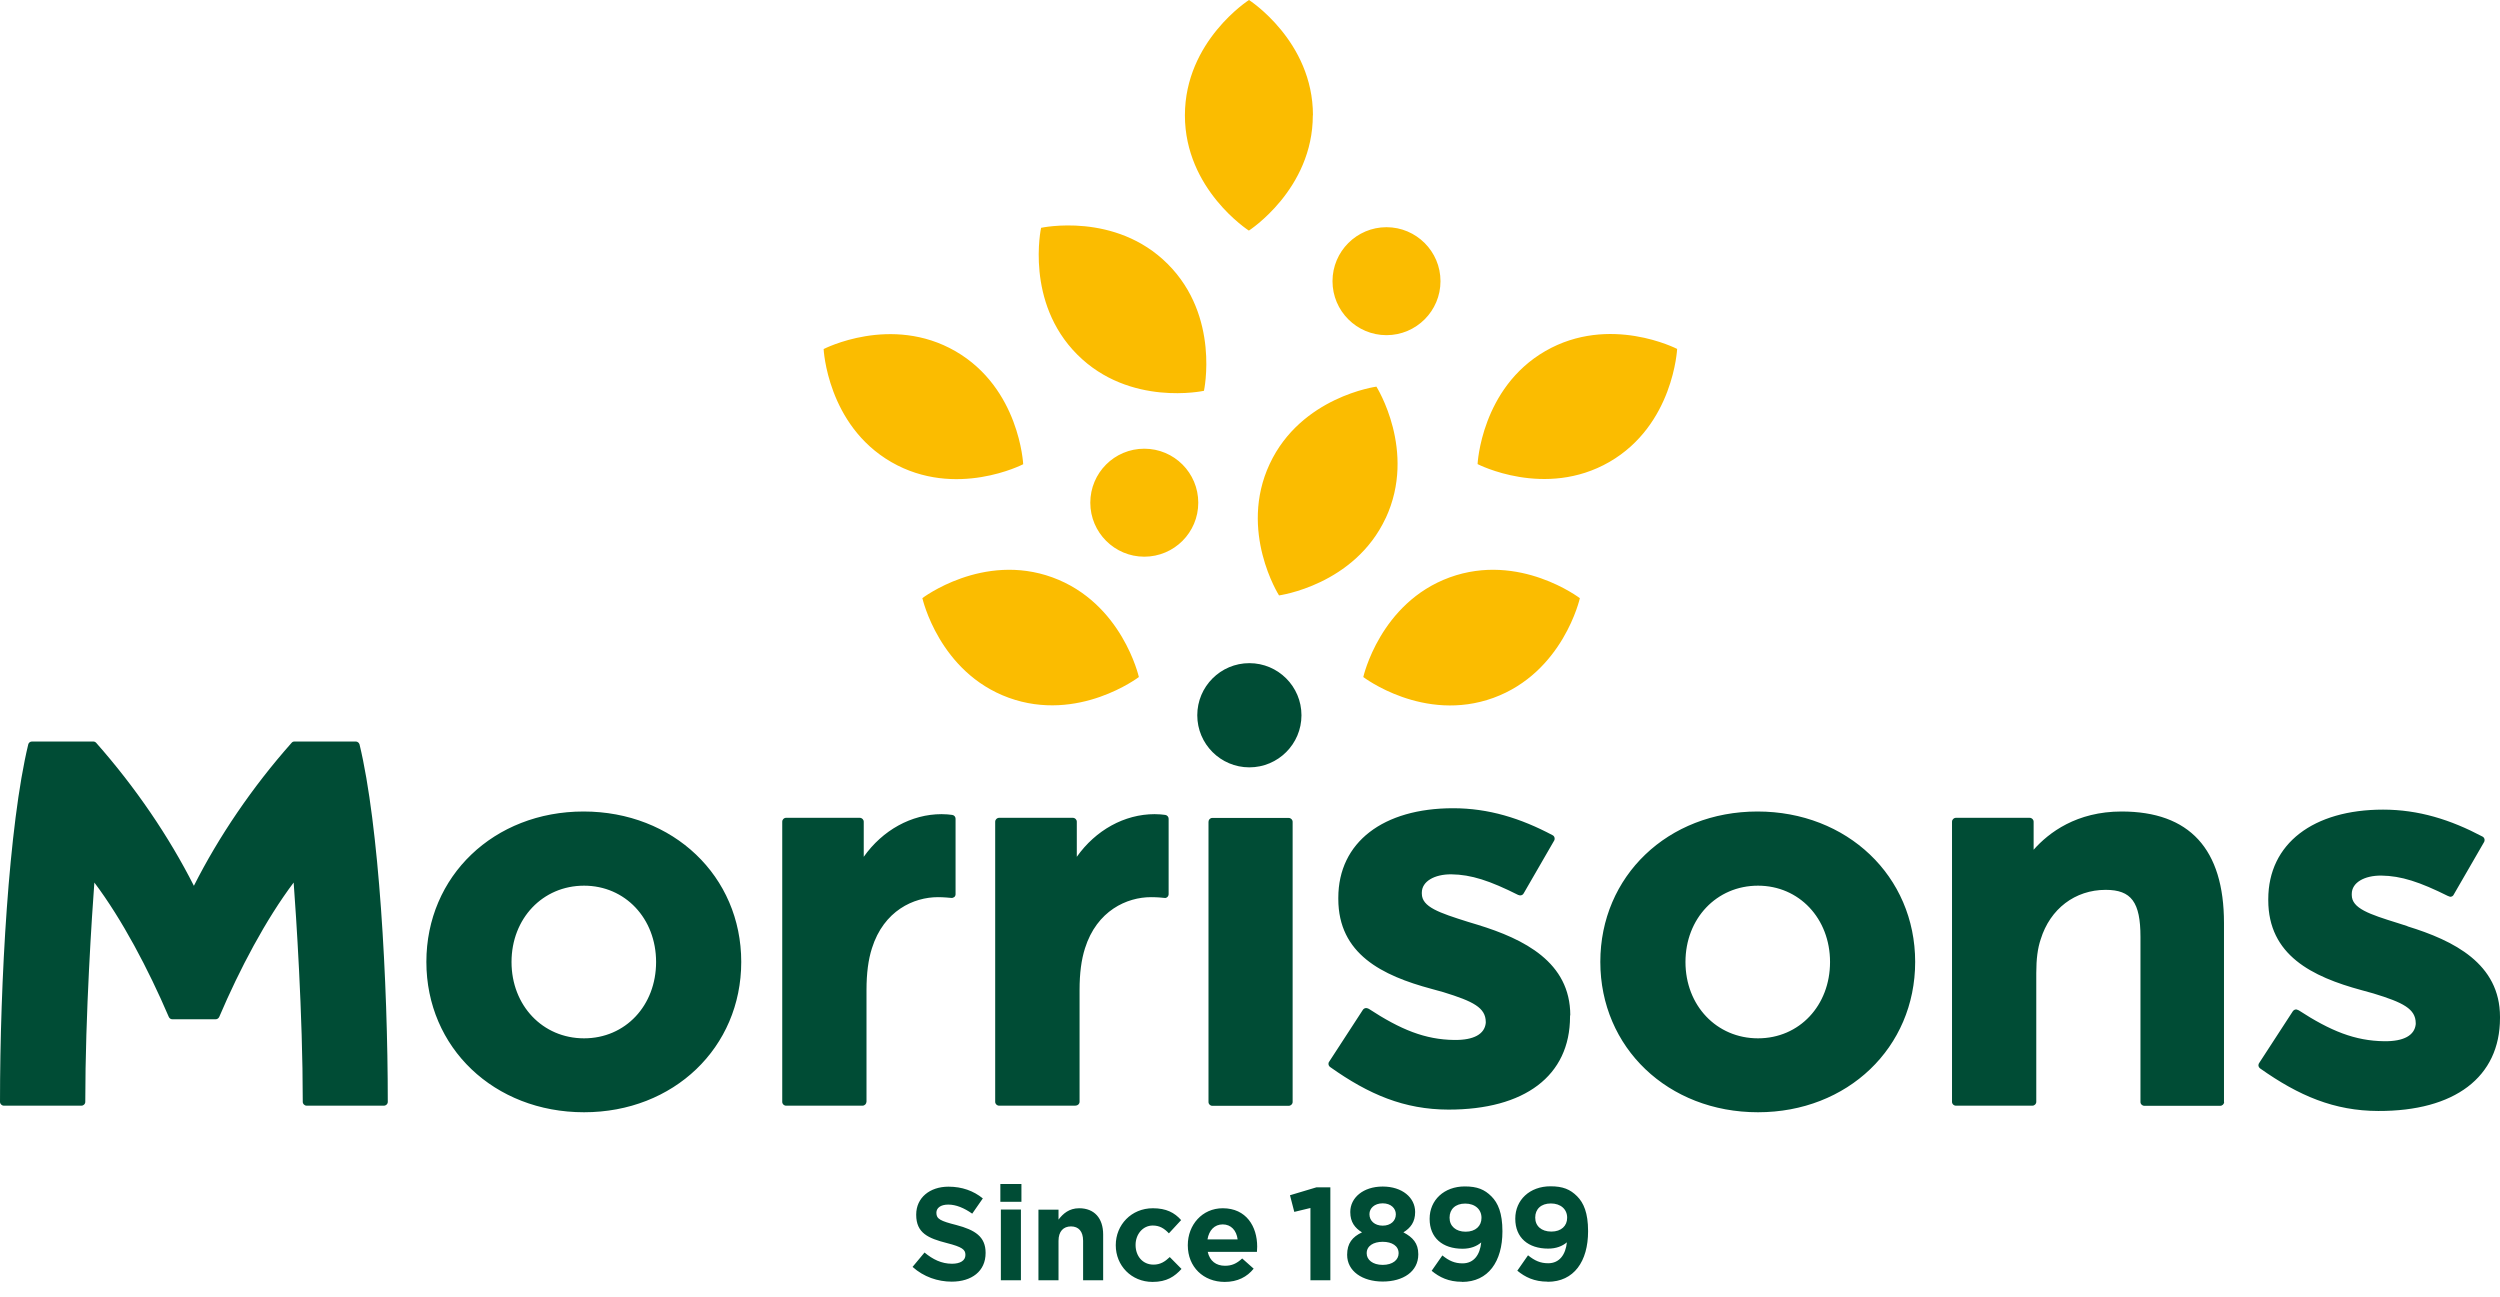 <svg width="133" height="69" viewBox="0 0 133 69" fill="none" xmlns="http://www.w3.org/2000/svg">
<path d="M50.628 68.184C51.689 68.184 52.434 67.634 52.434 66.661V66.648C52.434 65.789 51.87 65.433 50.877 65.171C50.031 64.957 49.816 64.849 49.816 64.527V64.513C49.816 64.272 50.031 64.084 50.447 64.084C50.863 64.084 51.293 64.265 51.722 64.567L52.286 63.755C51.789 63.352 51.179 63.131 50.461 63.131C49.461 63.131 48.742 63.722 48.742 64.614V64.628C48.742 65.601 49.38 65.876 50.373 66.131C51.192 66.339 51.36 66.48 51.36 66.755V66.768C51.36 67.057 51.091 67.231 50.648 67.231C50.085 67.231 49.622 66.997 49.185 66.634L48.548 67.399C49.138 67.93 49.89 68.184 50.635 68.184M53.219 63.936H54.34V62.99H53.219V63.936ZM53.246 68.111H54.313V64.346H53.246V68.111ZM55.245 68.111H56.313V66.01C56.313 65.507 56.574 65.245 56.977 65.245C57.38 65.245 57.621 65.507 57.621 66.01V68.111H58.688V65.674C58.688 64.809 58.218 64.279 57.413 64.279C56.876 64.279 56.554 64.567 56.313 64.883V64.353H55.245V68.117V68.111ZM61.319 68.198C62.071 68.198 62.493 67.909 62.856 67.507L62.232 66.876C61.97 67.124 61.728 67.278 61.366 67.278C60.782 67.278 60.413 66.815 60.413 66.238V66.225C60.413 65.668 60.796 65.198 61.326 65.198C61.702 65.198 61.943 65.359 62.185 65.614L62.836 64.909C62.487 64.513 62.044 64.279 61.332 64.279C60.185 64.279 59.359 65.165 59.359 66.238V66.252C59.359 67.326 60.185 68.198 61.319 68.198ZM65.158 68.198C65.836 68.198 66.346 67.93 66.695 67.493L66.084 66.95C65.789 67.225 65.527 67.339 65.171 67.339C64.695 67.339 64.359 67.084 64.252 66.601H66.869C66.876 66.5 66.882 66.406 66.882 66.319C66.882 65.252 66.305 64.279 65.05 64.279C63.956 64.279 63.191 65.165 63.191 66.238V66.252C63.191 67.406 64.024 68.198 65.158 68.198ZM64.238 65.936C64.319 65.453 64.607 65.138 65.05 65.138C65.493 65.138 65.782 65.46 65.842 65.936H64.238ZM69.708 68.111H70.775V63.165H70.037L68.627 63.587L68.856 64.473L69.715 64.265V68.117L69.708 68.111ZM73.56 68.178C74.647 68.178 75.453 67.648 75.453 66.735V66.722C75.453 66.138 75.157 65.822 74.661 65.561C75.043 65.326 75.285 65.01 75.285 64.487V64.473C75.285 63.715 74.6 63.124 73.56 63.124C72.52 63.124 71.835 63.722 71.835 64.473V64.487C71.835 65.017 72.084 65.332 72.459 65.561C71.943 65.802 71.668 66.151 71.668 66.748V66.762C71.668 67.621 72.473 68.178 73.56 68.178ZM73.56 65.205C73.13 65.205 72.855 64.943 72.855 64.601V64.587C72.855 64.285 73.117 64.017 73.56 64.017C74.003 64.017 74.258 64.292 74.258 64.594V64.608C74.258 64.95 73.983 65.205 73.56 65.205ZM73.56 67.292C73.023 67.292 72.708 67.017 72.708 66.681V66.668C72.708 66.285 73.063 66.064 73.56 66.064C74.057 66.064 74.406 66.285 74.406 66.668V66.681C74.406 67.023 74.09 67.292 73.56 67.292ZM77.781 68.198C79.177 68.198 79.929 67.111 79.929 65.513V65.5C79.929 64.534 79.694 63.997 79.345 63.648C78.976 63.279 78.587 63.118 77.929 63.118C76.822 63.118 76.056 63.849 76.056 64.836V64.849C76.056 65.849 76.741 66.433 77.808 66.433C78.238 66.433 78.567 66.299 78.801 66.097C78.734 66.755 78.412 67.211 77.808 67.211C77.392 67.211 77.09 67.077 76.734 66.789L76.164 67.607C76.58 67.95 77.063 68.191 77.775 68.191M77.976 65.527C77.446 65.527 77.117 65.225 77.117 64.789V64.775C77.117 64.339 77.419 64.03 77.949 64.03C78.479 64.03 78.815 64.346 78.815 64.782V64.795C78.815 65.218 78.506 65.527 77.969 65.527M82.338 68.191C83.734 68.191 84.486 67.104 84.486 65.507V65.493C84.486 64.527 84.251 63.99 83.902 63.641C83.533 63.272 83.143 63.111 82.486 63.111C81.378 63.111 80.613 63.842 80.613 64.829V64.842C80.613 65.842 81.298 66.426 82.365 66.426C82.794 66.426 83.123 66.292 83.358 66.091C83.291 66.748 82.962 67.205 82.365 67.205C81.949 67.205 81.647 67.07 81.291 66.782L80.721 67.601C81.137 67.943 81.62 68.184 82.331 68.184M82.533 65.52C81.996 65.52 81.674 65.218 81.674 64.782V64.769C81.674 64.332 81.976 64.024 82.506 64.024C83.036 64.024 83.372 64.339 83.372 64.775V64.789C83.372 65.212 83.063 65.52 82.533 65.52Z" fill="#004C35"/>
<path d="M69.238 38.052C69.238 39.582 67.997 40.823 66.466 40.823C64.936 40.823 63.695 39.582 63.695 38.052C63.695 36.522 64.936 35.28 66.466 35.28C67.997 35.28 69.238 36.522 69.238 38.052ZM128.081 49.273C127.9 49.219 127.725 49.159 127.557 49.105C126.047 48.635 125.114 48.326 125.114 47.615V47.555C125.114 46.951 125.786 46.575 126.685 46.581C127.745 46.595 128.725 46.917 130.248 47.675H130.262C130.262 47.675 130.322 47.709 130.356 47.709C130.436 47.709 130.51 47.662 130.537 47.595L132.161 44.783C132.161 44.783 132.181 44.723 132.181 44.689C132.181 44.608 132.134 44.541 132.074 44.508C130.363 43.602 128.665 43.072 126.779 43.072C123.074 43.072 120.672 44.877 120.672 47.837V47.89C120.672 50.816 123.007 51.964 125.631 52.675C125.846 52.736 126.061 52.796 126.262 52.85C127.853 53.333 128.51 53.675 128.517 54.427V54.487C128.457 55.078 127.886 55.407 126.839 55.393C125.289 55.373 123.994 54.856 122.282 53.742H122.269C122.269 53.742 122.195 53.702 122.155 53.702C122.081 53.702 122.021 53.742 121.98 53.796L120.195 56.541C120.168 56.574 120.148 56.621 120.148 56.668C120.148 56.742 120.189 56.803 120.242 56.843C122.303 58.299 124.182 59.098 126.524 59.104C130.577 59.118 133 57.312 133 54.158V54.098C133 51.266 130.544 50.038 128.074 49.279M83.526 54.024V54.084C83.526 57.239 81.103 59.037 77.05 59.031C74.708 59.024 72.829 58.232 70.768 56.769C70.715 56.735 70.674 56.668 70.674 56.594C70.674 56.547 70.688 56.501 70.721 56.467L72.506 53.722C72.54 53.668 72.607 53.628 72.681 53.628C72.721 53.628 72.761 53.642 72.795 53.662H72.808C74.52 54.782 75.815 55.306 77.365 55.326C78.412 55.34 78.983 55.011 79.043 54.42V54.366C79.036 53.608 78.379 53.273 76.788 52.783C76.58 52.729 76.372 52.669 76.157 52.608C73.533 51.903 71.198 50.756 71.198 47.823V47.763C71.198 44.803 73.594 42.998 77.305 42.998C79.191 42.998 80.895 43.528 82.6 44.434C82.667 44.468 82.707 44.535 82.707 44.615C82.707 44.649 82.701 44.682 82.687 44.709L81.063 47.521C81.029 47.588 80.962 47.635 80.882 47.635C80.848 47.635 80.815 47.629 80.788 47.615H80.775C79.251 46.85 78.271 46.528 77.211 46.514C76.312 46.508 75.641 46.89 75.641 47.487V47.541C75.641 48.253 76.573 48.561 78.083 49.038C78.258 49.092 78.432 49.145 78.614 49.199C81.083 49.957 83.539 51.185 83.539 54.017M57.219 58.822H53.152C53.038 58.822 52.944 58.729 52.944 58.621V43.716C52.944 43.602 53.038 43.508 53.152 43.508H57.078C57.192 43.508 57.286 43.602 57.286 43.716V45.582C58.286 44.166 59.822 43.313 61.426 43.313C61.648 43.313 61.856 43.333 61.99 43.353C62.091 43.367 62.171 43.454 62.171 43.555V47.568C62.171 47.629 62.145 47.682 62.104 47.722C62.057 47.763 62.004 47.783 61.943 47.769C61.843 47.756 61.561 47.729 61.232 47.729C59.95 47.729 58.353 48.447 57.722 50.447C57.527 51.058 57.433 51.783 57.433 52.662V58.614C57.433 58.729 57.339 58.816 57.225 58.816M46.098 58.614V52.662C46.098 51.783 46.192 51.058 46.387 50.447C47.018 48.441 48.615 47.729 49.897 47.729C50.232 47.729 50.508 47.763 50.608 47.769C50.669 47.776 50.722 47.756 50.769 47.722C50.816 47.682 50.836 47.629 50.836 47.568V43.555C50.836 43.454 50.763 43.367 50.655 43.353C50.521 43.333 50.313 43.313 50.091 43.313C48.487 43.313 46.951 44.166 45.951 45.582V43.716C45.951 43.602 45.857 43.508 45.743 43.508H41.817C41.703 43.508 41.615 43.602 41.615 43.716V58.621C41.615 58.735 41.709 58.822 41.817 58.822H45.884C45.998 58.822 46.092 58.729 46.092 58.621M20.428 58.822H16.315C16.201 58.822 16.107 58.729 16.107 58.621C16.107 53.923 15.744 48.588 15.623 46.951C14.147 48.91 12.751 51.548 11.664 54.098C11.63 54.172 11.556 54.225 11.476 54.225H9.167C9.087 54.225 9.013 54.178 8.979 54.098C7.886 51.548 6.49 48.904 5.02 46.951C4.899 48.588 4.537 53.917 4.537 58.621C4.537 58.735 4.443 58.822 4.329 58.822H0.208C0.094 58.822 0 58.729 0 58.621C0 52.252 0.463 43.904 1.503 39.602C1.523 39.508 1.611 39.448 1.705 39.448H4.959C5.02 39.448 5.074 39.474 5.114 39.515C7.214 41.891 8.993 44.514 10.315 47.125C11.637 44.508 13.415 41.884 15.516 39.515C15.556 39.468 15.61 39.448 15.67 39.448H18.925C19.019 39.448 19.1 39.515 19.127 39.602C20.167 43.904 20.63 52.252 20.63 58.621C20.63 58.735 20.536 58.822 20.422 58.822M118.316 58.621V49.105C118.316 45.166 116.484 43.172 112.867 43.172C110.478 43.172 108.995 44.293 108.189 45.206V43.716C108.189 43.602 108.095 43.508 107.981 43.508H104.055C103.941 43.508 103.847 43.602 103.847 43.716V58.621C103.847 58.735 103.941 58.822 104.055 58.822H108.122C108.236 58.822 108.33 58.729 108.33 58.621V51.763C108.33 51.017 108.404 50.447 108.565 49.971C109.068 48.346 110.397 47.34 112.021 47.34C113.39 47.34 113.873 47.998 113.873 49.843V58.628C113.873 58.742 113.967 58.829 114.082 58.829H118.115C118.229 58.829 118.323 58.735 118.323 58.628M93.525 47.118C91.324 47.118 89.667 48.863 89.667 51.179C89.667 53.494 91.324 55.239 93.525 55.239C95.727 55.239 97.358 53.494 97.358 51.179C97.358 48.863 95.713 47.118 93.525 47.118ZM93.525 59.172C88.74 59.172 85.137 55.735 85.137 51.172C85.137 46.608 88.734 43.172 93.499 43.172C98.263 43.172 101.887 46.608 101.887 51.172C101.887 55.735 98.29 59.172 93.525 59.172ZM68.768 58.628V43.723C68.768 43.608 68.674 43.515 68.56 43.515H64.493C64.379 43.515 64.292 43.608 64.292 43.723V58.628C64.292 58.742 64.386 58.829 64.493 58.829H68.56C68.674 58.829 68.768 58.735 68.768 58.628ZM31.072 47.118C28.871 47.118 27.213 48.863 27.213 51.179C27.213 53.494 28.871 55.239 31.072 55.239C33.273 55.239 34.904 53.494 34.904 51.179C34.904 48.863 33.26 47.118 31.072 47.118ZM31.072 59.172C26.287 59.172 22.683 55.735 22.683 51.172C22.683 46.608 26.281 43.172 31.045 43.172C35.81 43.172 39.434 46.608 39.434 51.172C39.434 55.735 35.837 59.172 31.072 59.172Z" fill="#004C35"/>
<path d="M79.452 37.126C75.741 38.475 72.527 36.018 72.527 36.018C72.527 36.018 73.412 32.072 77.124 30.717C80.835 29.368 84.049 31.824 84.049 31.824C84.049 31.824 83.164 35.77 79.452 37.126ZM89.224 18.563C89.224 18.563 85.633 16.704 82.211 18.677C78.795 20.65 78.607 24.69 78.607 24.69C78.607 24.69 82.197 26.549 85.62 24.576C89.036 22.603 89.224 18.556 89.224 18.556M73.721 27.556C72.057 31.133 68.044 31.676 68.044 31.676C68.044 31.676 65.876 28.26 67.547 24.683C69.218 21.106 73.225 20.569 73.225 20.569C73.225 20.569 75.385 23.985 73.721 27.562M49.071 31.824C49.071 31.824 49.957 35.77 53.662 37.119C57.373 38.468 60.588 36.018 60.588 36.018C60.588 36.018 59.702 32.072 55.99 30.717C52.286 29.368 49.065 31.824 49.065 31.824M50.83 18.684C54.246 20.657 54.434 24.697 54.434 24.697C54.434 24.697 50.843 26.556 47.42 24.583C44.005 22.61 43.817 18.57 43.817 18.57C43.817 18.57 47.407 16.711 50.83 18.684ZM55.386 12.12C55.386 12.12 54.521 16.073 57.313 18.865C60.104 21.657 64.05 20.791 64.05 20.791C64.05 20.791 64.916 16.838 62.124 14.046C59.333 11.255 55.386 12.12 55.386 12.12ZM69.842 6.134C69.842 10.08 66.44 12.268 66.44 12.268C66.44 12.268 63.037 10.087 63.037 6.134C63.037 2.181 66.446 0 66.446 0C66.446 0 69.849 2.181 69.849 6.134M76.634 14.959C76.634 16.543 75.345 17.831 73.761 17.831C72.178 17.831 70.889 16.543 70.889 14.959C70.889 13.375 72.178 12.087 73.761 12.087C75.345 12.087 76.634 13.375 76.634 14.959ZM63.748 26.744C63.748 28.334 62.46 29.616 60.876 29.616C59.292 29.616 58.004 28.327 58.004 26.744C58.004 25.16 59.286 23.871 60.876 23.871C62.467 23.871 63.748 25.16 63.748 26.744Z" fill="#FBBC00"/>
</svg>
